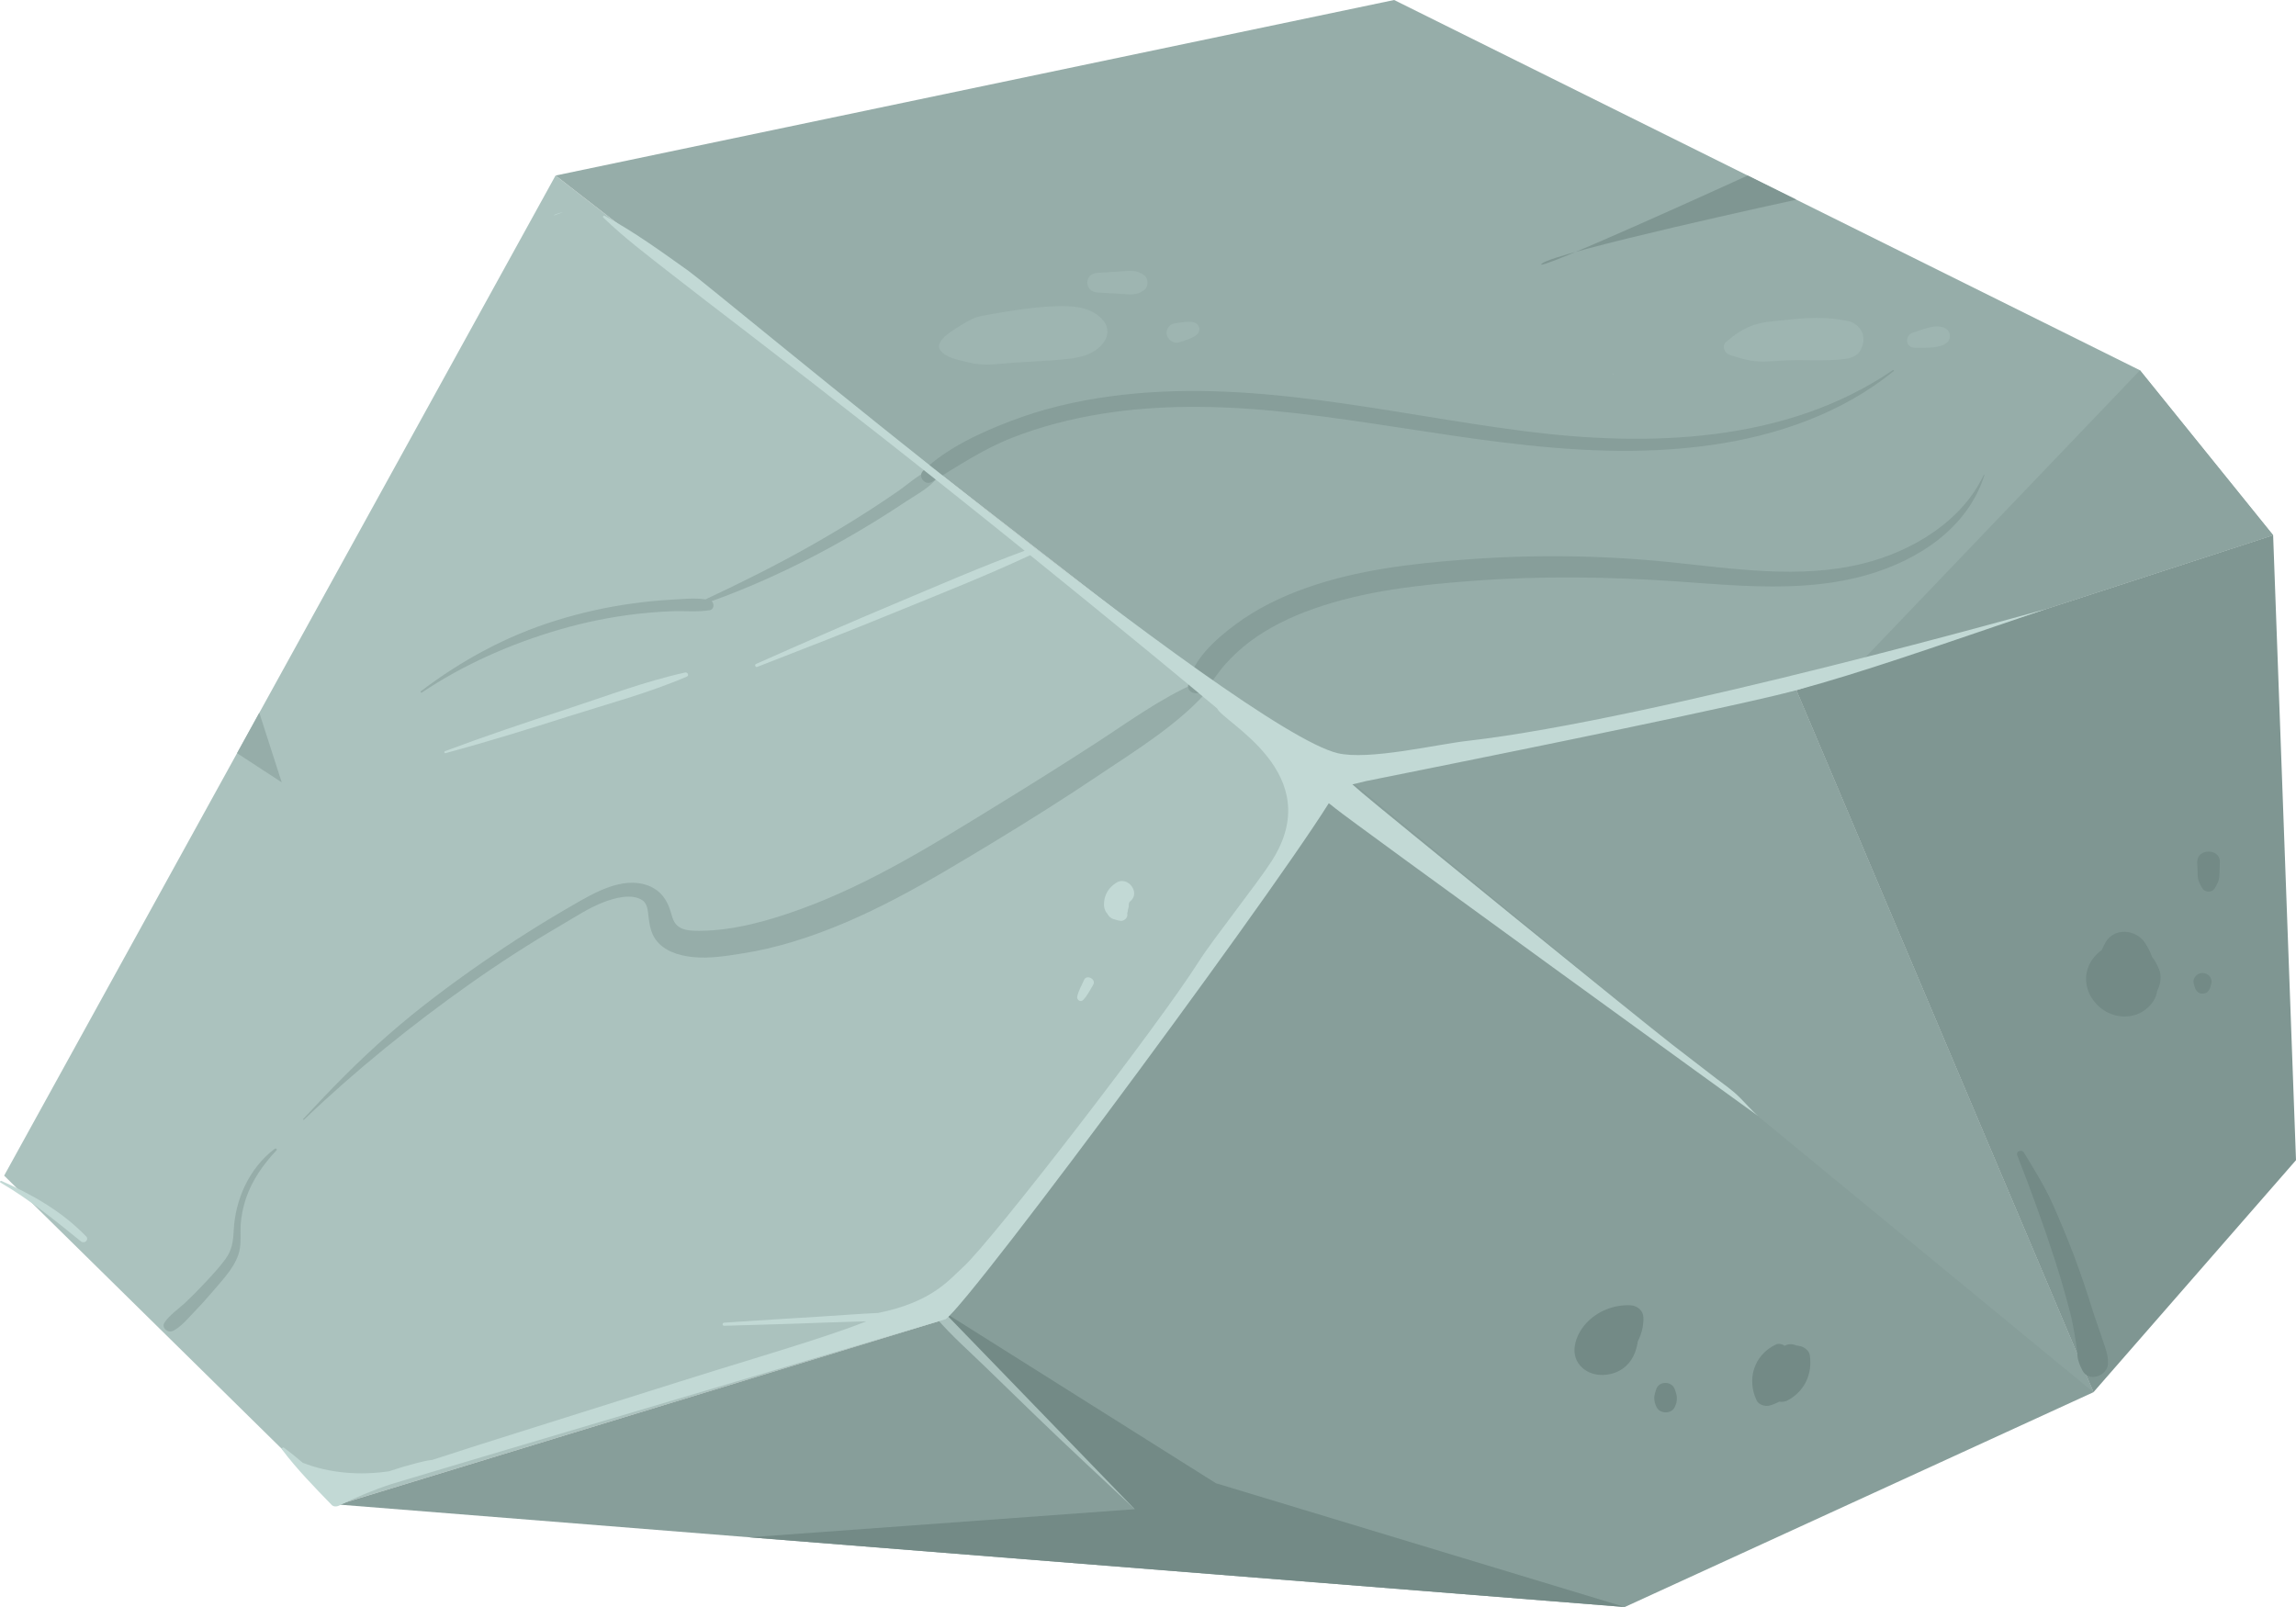 <svg width="50" height="35" viewBox="0 0 50 35" fill="none" xmlns="http://www.w3.org/2000/svg">
<g clip-path="url(#clip0_318_42348)">
<path d="M0.09 25.605L12.098 3.823L29.129 17.04L20.588 28.731L7.369 32.769L0.09 25.605Z" fill="#ABC2BE"/>
<path d="M29.13 17.039L39.118 15.032L45.589 30.322L35.383 35L7.369 32.769L20.588 28.73L29.13 17.039Z" fill="#879E9A"/>
<path d="M29.13 17.04L12.099 3.823L30.36 0L46.603 8.065L49.502 11.656L39.118 15.032L29.13 17.04Z" fill="#96ADA9"/>
<path d="M49.502 11.656L50 25.268L45.589 30.322L39.118 15.032L49.502 11.656Z" fill="#7F9692"/>
<path d="M1.875 26.928C1.357 26.391 0.719 26.024 0.034 25.721C0.008 25.709 -0.013 25.743 0.012 25.757C0.638 26.121 1.204 26.585 1.761 27.036C1.84 27.099 1.946 27.001 1.875 26.927V26.928Z" fill="#C2D9D5"/>
<path d="M24.751 32.832C24.061 32.114 23.378 31.391 22.676 30.683C22.334 30.339 21.994 29.994 21.653 29.652C21.294 29.293 20.947 28.904 20.556 28.576C20.451 28.487 20.317 28.62 20.404 28.722C20.725 29.095 21.109 29.431 21.463 29.776C21.82 30.123 22.178 30.47 22.536 30.817C23.253 31.512 23.985 32.188 24.712 32.87C24.738 32.894 24.777 32.857 24.752 32.832H24.751Z" fill="#ABC2BE"/>
<path d="M14.92 14.647C14.027 14.844 13.16 15.177 12.294 15.46C11.42 15.745 10.554 16.037 9.693 16.359C9.665 16.369 9.675 16.412 9.706 16.403C10.605 16.159 11.492 15.885 12.38 15.602C13.24 15.328 14.132 15.092 14.959 14.735C15.013 14.712 14.973 14.636 14.92 14.647Z" fill="#C2D9D5"/>
<path d="M12.066 4.691C12.066 4.691 12.073 4.682 12.077 4.678C12.133 4.653 12.193 4.634 12.257 4.624C12.193 4.644 12.13 4.667 12.068 4.692L12.066 4.691Z" fill="#C2D9D5"/>
<path d="M24.6 19.643C24.606 19.636 24.614 19.628 24.622 19.622C24.84 19.433 24.551 19.065 24.305 19.228C24.149 19.331 24.058 19.471 24.043 19.654C24.04 19.698 24.04 19.738 24.051 19.782C24.06 19.811 24.072 19.838 24.086 19.865C24.131 19.918 24.141 19.932 24.121 19.909C24.109 19.895 24.11 19.9 24.126 19.92C24.146 19.954 24.175 19.981 24.211 20.002C24.237 20.016 24.265 20.025 24.293 20.03C24.329 20.044 24.367 20.053 24.409 20.056C24.481 20.061 24.555 19.99 24.55 19.922C24.55 19.911 24.548 19.902 24.547 19.892C24.557 19.866 24.562 19.839 24.564 19.811C24.575 19.778 24.583 19.745 24.582 19.711C24.582 19.703 24.582 19.696 24.582 19.688C24.591 19.661 24.592 19.657 24.584 19.672C24.577 19.689 24.578 19.684 24.59 19.66C24.597 19.648 24.601 19.641 24.601 19.64L24.6 19.643Z" fill="#C2D9D5"/>
<path d="M23.609 21.341C23.558 21.457 23.483 21.583 23.458 21.707C23.445 21.775 23.532 21.839 23.588 21.779C23.679 21.686 23.738 21.56 23.805 21.451C23.881 21.327 23.665 21.215 23.608 21.341H23.609Z" fill="#C2D9D5"/>
<path d="M35.383 35L26.478 32.304L20.556 28.576L24.712 32.87L16.321 33.482L35.383 35Z" fill="#738A86"/>
<path d="M29.485 17.068L45.589 30.322L39.118 15.032L29.485 17.068Z" fill="#8CA39F"/>
<path d="M46.602 8.065L40.307 14.646L49.501 11.656L46.602 8.065Z" fill="#8CA39F"/>
<path d="M38.29 24.308C38.142 24.184 38.012 24.026 37.873 23.89C37.722 23.741 37.546 23.62 37.377 23.491C37.06 23.248 36.744 23.004 36.427 22.759C35.783 22.262 30.018 17.575 29.666 17.27C29.495 17.123 29.324 16.975 29.154 16.826C28.979 16.674 28.806 16.488 28.564 16.449C28.375 16.419 28.19 16.557 28.247 16.752C28.351 17.114 28.799 17.372 29.084 17.609C29.402 17.874 38.34 24.35 38.291 24.308H38.29Z" fill="#C2D9D5"/>
<path d="M5.647 15.524L6.135 17.039L5.162 16.404L5.647 15.524Z" fill="#96ADA9"/>
<path d="M38.059 3.823C38.059 3.823 33.313 5.992 33.573 5.744C33.832 5.496 39.119 4.349 39.119 4.349L38.059 3.823Z" fill="#7F9692"/>
<path d="M35.789 28.697C35.785 28.547 35.664 28.439 35.511 28.429C35.15 28.41 34.784 28.557 34.545 28.817C34.299 29.084 34.151 29.527 34.469 29.8C34.707 30.006 35.095 29.983 35.342 29.806C35.544 29.661 35.635 29.441 35.667 29.211C35.748 29.057 35.793 28.883 35.789 28.697Z" fill="#738A86"/>
<path d="M36.474 30.264C36.414 30.074 36.122 30.069 36.065 30.264C36.049 30.322 36.025 30.382 36.025 30.442C36.025 30.518 36.043 30.588 36.08 30.655C36.153 30.794 36.394 30.797 36.466 30.655C36.49 30.606 36.508 30.564 36.514 30.509C36.516 30.488 36.517 30.464 36.517 30.442C36.516 30.38 36.493 30.322 36.475 30.264H36.474Z" fill="#738A86"/>
<path d="M39.411 29.51C39.397 29.421 39.301 29.344 39.215 29.322C39.183 29.313 39.15 29.308 39.118 29.304C39.037 29.268 38.938 29.264 38.864 29.312C38.809 29.271 38.732 29.253 38.662 29.288C38.187 29.524 38.039 30.047 38.254 30.501C38.299 30.595 38.441 30.64 38.538 30.612C38.612 30.591 38.68 30.563 38.745 30.529C38.809 30.538 38.879 30.529 38.931 30.499C39.309 30.296 39.474 29.909 39.411 29.508V29.51Z" fill="#738A86"/>
<path d="M47.022 21.122C46.978 21.014 46.931 20.92 46.864 20.839C46.827 20.729 46.774 20.627 46.703 20.523C46.511 20.239 46.037 20.199 45.854 20.523C45.822 20.581 45.792 20.638 45.766 20.696C45.646 20.78 45.548 20.897 45.49 21.03C45.23 21.621 45.836 22.292 46.486 22.108C46.714 22.044 46.95 21.826 46.975 21.583C47.051 21.441 47.078 21.262 47.022 21.123V21.122Z" fill="#738A86"/>
<path d="M47.849 18.775C47.852 18.87 47.855 18.966 47.859 19.061C47.863 19.175 47.903 19.251 47.961 19.347C48.019 19.444 48.171 19.444 48.23 19.347C48.288 19.251 48.328 19.175 48.332 19.061C48.336 18.966 48.338 18.87 48.342 18.775C48.352 18.472 47.84 18.471 47.851 18.775H47.849Z" fill="#738A86"/>
<path d="M47.965 21.191C47.838 21.191 47.738 21.313 47.774 21.43C47.781 21.45 47.786 21.469 47.792 21.487C47.795 21.496 47.797 21.505 47.8 21.514C47.811 21.549 47.826 21.567 47.849 21.596C47.872 21.624 47.929 21.644 47.965 21.641C48.005 21.64 48.054 21.627 48.081 21.596C48.101 21.57 48.118 21.549 48.128 21.518C48.132 21.508 48.135 21.498 48.137 21.487L48.155 21.43C48.191 21.311 48.091 21.191 47.965 21.191Z" fill="#738A86"/>
<path d="M45.766 29.113C45.699 28.909 45.623 28.707 45.559 28.502C45.437 28.104 45.302 27.709 45.154 27.319C45.013 26.949 44.861 26.584 44.7 26.222C44.526 25.833 44.296 25.464 44.072 25.099C44.028 25.028 43.898 25.075 43.928 25.156C44.224 25.916 44.507 26.688 44.756 27.462C44.879 27.846 44.991 28.235 45.091 28.625C45.139 28.821 45.172 29.021 45.205 29.22C45.222 29.32 45.234 29.416 45.24 29.516C45.249 29.64 45.293 29.735 45.348 29.846C45.483 30.117 45.897 29.966 45.906 29.701C45.914 29.488 45.83 29.313 45.764 29.112L45.766 29.113Z" fill="#738A86"/>
<path d="M26.051 14.871C25.265 15.213 24.567 15.73 23.853 16.192C23.145 16.651 22.43 17.099 21.71 17.541C20.349 18.377 18.957 19.249 17.437 19.8C16.744 20.052 15.975 20.271 15.226 20.273C15.1 20.273 14.957 20.271 14.84 20.218C14.693 20.152 14.653 20.03 14.614 19.887C14.541 19.616 14.393 19.39 14.108 19.285C13.548 19.079 12.92 19.456 12.46 19.722C11.789 20.108 11.135 20.524 10.501 20.964C9.8 21.451 9.112 21.965 8.472 22.524C7.807 23.105 7.2 23.725 6.604 24.37C6.594 24.381 6.61 24.397 6.621 24.386C7.732 23.321 8.963 22.327 10.228 21.432C10.868 20.98 11.529 20.553 12.208 20.157C12.509 19.981 12.816 19.776 13.145 19.649C13.379 19.559 13.759 19.452 13.99 19.608C14.109 19.689 14.108 19.855 14.125 19.983C14.147 20.148 14.172 20.307 14.269 20.45C14.447 20.711 14.775 20.812 15.083 20.844C15.441 20.882 15.816 20.822 16.171 20.765C16.551 20.706 16.924 20.616 17.29 20.504C18.84 20.032 20.233 19.191 21.598 18.365C22.402 17.879 23.195 17.378 23.973 16.855C24.759 16.328 25.606 15.806 26.241 15.111C26.365 14.977 26.213 14.798 26.048 14.871H26.051Z" fill="#96ADA9"/>
<path d="M5.984 25.019C5.421 25.445 5.121 26.128 5.089 26.806C5.077 27.043 5.053 27.228 4.906 27.427C4.776 27.603 4.625 27.768 4.474 27.928C4.333 28.081 4.186 28.229 4.034 28.372C3.886 28.511 3.696 28.635 3.584 28.803C3.506 28.919 3.656 29.042 3.772 28.984C3.946 28.896 4.079 28.728 4.212 28.592C4.357 28.442 4.496 28.288 4.632 28.129C4.865 27.852 5.168 27.55 5.224 27.188C5.251 27.019 5.231 26.848 5.241 26.678C5.254 26.48 5.295 26.285 5.358 26.096C5.491 25.704 5.733 25.36 6.02 25.055C6.044 25.031 6.01 25.001 5.984 25.02V25.019Z" fill="#96ADA9"/>
<path d="M20.19 10.264C19.967 10.363 19.77 10.549 19.57 10.688C19.364 10.831 19.156 10.97 18.946 11.106C18.514 11.385 18.072 11.65 17.624 11.903C16.891 12.316 16.131 12.695 15.364 13.054C15.125 13.019 14.859 13.048 14.621 13.061C14.344 13.076 14.068 13.103 13.794 13.141C13.219 13.218 12.652 13.345 12.101 13.517C11.024 13.852 10.049 14.383 9.164 15.056C9.148 15.068 9.169 15.095 9.186 15.084C10.096 14.473 11.131 14.017 12.195 13.709C12.728 13.554 13.276 13.442 13.829 13.376C14.093 13.345 14.357 13.324 14.622 13.313C14.894 13.301 15.184 13.333 15.452 13.291C15.551 13.275 15.561 13.147 15.497 13.093C16.271 12.815 17.015 12.481 17.745 12.101C18.202 11.862 18.649 11.606 19.087 11.336C19.3 11.204 19.511 11.069 19.72 10.929C19.929 10.79 20.189 10.654 20.356 10.468C20.459 10.354 20.333 10.2 20.192 10.264H20.19Z" fill="#96ADA9"/>
<path d="M43.198 10.347C42.728 11.348 41.653 12.003 40.575 12.273C39.186 12.62 37.724 12.38 36.324 12.239C34.852 12.091 33.353 12.075 31.879 12.189C30.724 12.277 29.552 12.415 28.46 12.8C27.902 12.996 27.371 13.253 26.901 13.603C26.472 13.924 25.941 14.391 25.874 14.93C25.854 15.097 26.084 15.147 26.191 15.055C26.39 14.887 26.504 14.669 26.674 14.477C26.841 14.288 27.029 14.116 27.232 13.964C27.639 13.662 28.111 13.434 28.593 13.264C29.712 12.867 30.904 12.738 32.087 12.65C33.569 12.539 35.047 12.561 36.53 12.664C37.893 12.76 39.316 12.906 40.648 12.525C41.8 12.195 42.85 11.49 43.214 10.352C43.216 10.344 43.203 10.338 43.199 10.345L43.198 10.347Z" fill="#879E9A"/>
<path d="M41.221 8.061C38.898 9.647 35.913 9.739 33.186 9.389C30.19 9.004 27.2 8.216 24.158 8.635C23.425 8.735 22.7 8.906 22.01 9.17C21.339 9.427 20.619 9.759 20.104 10.253C19.977 10.373 20.141 10.589 20.297 10.494C20.871 10.144 21.41 9.782 22.045 9.533C22.667 9.288 23.32 9.122 23.983 9.014C25.383 8.787 26.814 8.839 28.218 8.999C31.218 9.34 34.212 10.122 37.249 9.695C38.701 9.491 40.111 9 41.239 8.083C41.251 8.073 41.236 8.053 41.223 8.062L41.221 8.061Z" fill="#879E9A"/>
<path d="M24.004 6.955C23.746 6.675 23.348 6.657 22.979 6.67C22.61 6.682 22.241 6.733 21.877 6.793C21.714 6.819 21.553 6.847 21.392 6.878C21.199 6.914 21.071 6.996 20.91 7.095C20.791 7.169 20.328 7.428 20.476 7.627C20.61 7.808 20.912 7.847 21.124 7.9C21.45 7.981 21.783 7.917 22.116 7.897C22.418 7.879 22.72 7.862 23.022 7.839C23.378 7.811 23.769 7.776 24.005 7.495C24.147 7.328 24.16 7.125 24.005 6.957L24.004 6.955Z" fill="#9EB5B1"/>
<path d="M26.045 7.043C25.977 6.999 25.888 7.007 25.811 7.012C25.728 7.018 25.647 7.034 25.566 7.046C25.451 7.063 25.378 7.207 25.412 7.307C25.446 7.409 25.567 7.496 25.685 7.455C25.761 7.43 25.839 7.405 25.914 7.373C25.986 7.342 26.062 7.311 26.101 7.24C26.141 7.167 26.116 7.089 26.047 7.043H26.045Z" fill="#9EB5B1"/>
<path d="M24.921 5.998C24.758 5.874 24.621 5.897 24.424 5.91C24.246 5.922 24.07 5.933 23.892 5.944C23.607 5.962 23.606 6.349 23.892 6.369C24.07 6.38 24.246 6.392 24.424 6.402C24.622 6.415 24.759 6.438 24.921 6.314C25.013 6.245 25.013 6.066 24.921 5.998Z" fill="#9EB5B1"/>
<path d="M40.569 7.29C40.534 7.153 40.406 7.031 40.263 6.998C39.797 6.888 39.32 6.92 38.847 6.972C38.622 6.997 38.384 7.009 38.171 7.086C37.947 7.166 37.772 7.291 37.594 7.444C37.487 7.535 37.553 7.692 37.674 7.732C37.876 7.797 38.067 7.856 38.282 7.871C38.483 7.885 38.686 7.857 38.887 7.849C39.307 7.832 39.729 7.869 40.146 7.822C40.288 7.807 40.46 7.756 40.523 7.615C40.574 7.502 40.598 7.415 40.567 7.292L40.569 7.29Z" fill="#9EB5B1"/>
<path d="M42.459 7.286C42.438 7.127 42.237 7.092 42.1 7.115C41.946 7.141 41.8 7.196 41.653 7.247C41.475 7.309 41.493 7.574 41.699 7.574C41.904 7.574 42.507 7.617 42.459 7.286Z" fill="#9EB5B1"/>
<path d="M35.128 8.137C35.12 8.137 35.12 8.149 35.128 8.149C35.136 8.149 35.136 8.137 35.128 8.137Z" fill="#ABC2BE"/>
<path d="M31.962 16.135C31.272 16.214 29.805 16.565 29.129 16.404C27.024 15.897 15.56 6.301 14.988 5.896C14.398 5.477 13.808 5.046 13.166 4.701C13.143 4.688 13.117 4.718 13.137 4.737C13.597 5.184 14.114 5.57 14.619 5.967C15.117 6.357 15.62 6.741 16.122 7.126C17.137 7.905 18.147 8.689 19.153 9.478C20.213 10.31 21.267 11.15 22.314 11.995C21.36 12.346 20.428 12.753 19.492 13.146C18.475 13.571 17.468 14.016 16.462 14.462C16.426 14.479 16.451 14.54 16.489 14.525C17.497 14.134 18.506 13.741 19.507 13.33C20.488 12.929 21.476 12.54 22.434 12.092C23.314 12.802 24.191 13.518 25.066 14.236C25.548 14.633 26.029 15.03 26.506 15.43C26.639 15.736 28.917 16.848 27.693 18.754C27.394 19.225 26.406 20.468 26.108 20.939C25.252 22.296 21.598 27.03 20.98 27.591C20.674 27.868 20.302 28.358 19.122 28.596C18.694 28.614 18.265 28.652 17.845 28.676C17.154 28.716 16.463 28.763 15.771 28.807C15.725 28.809 15.725 28.877 15.771 28.875C16.476 28.853 17.182 28.837 17.888 28.808C18.211 28.795 18.54 28.79 18.867 28.778C18.58 28.892 18.286 28.995 17.993 29.092C16.946 29.439 15.884 29.747 14.833 30.081C13.701 30.438 12.567 30.795 11.435 31.151C10.761 31.363 10.086 31.576 9.415 31.796C9.296 31.808 9.179 31.839 9.066 31.867C8.865 31.919 8.667 31.978 8.472 32.044C7.844 32.138 7.182 32.089 6.593 31.859C6.459 31.744 6.323 31.633 6.182 31.53C6.159 31.513 6.124 31.547 6.141 31.569C6.461 31.995 6.848 32.39 7.221 32.775C7.261 32.817 7.326 32.819 7.377 32.795C7.749 32.611 8.133 32.45 8.528 32.321C8.72 32.257 20.57 28.745 20.591 28.732C21.121 28.397 28.475 18.445 29.132 17.162C29.22 17.143 29.663 17.03 29.749 17.012C30.374 16.886 30.999 16.76 31.624 16.634C32.887 16.379 37.878 15.369 39.12 15.032C40.548 14.646 42.063 14.113 44.561 13.263C44.561 13.263 36.023 15.671 31.965 16.135H31.962Z" fill="#C2D9D5"/>
</g>
<defs>
<clipPath id="clip0_318_42348">
<rect width="50" height="35" fill="white"/>
</clipPath>
</defs>
</svg>
